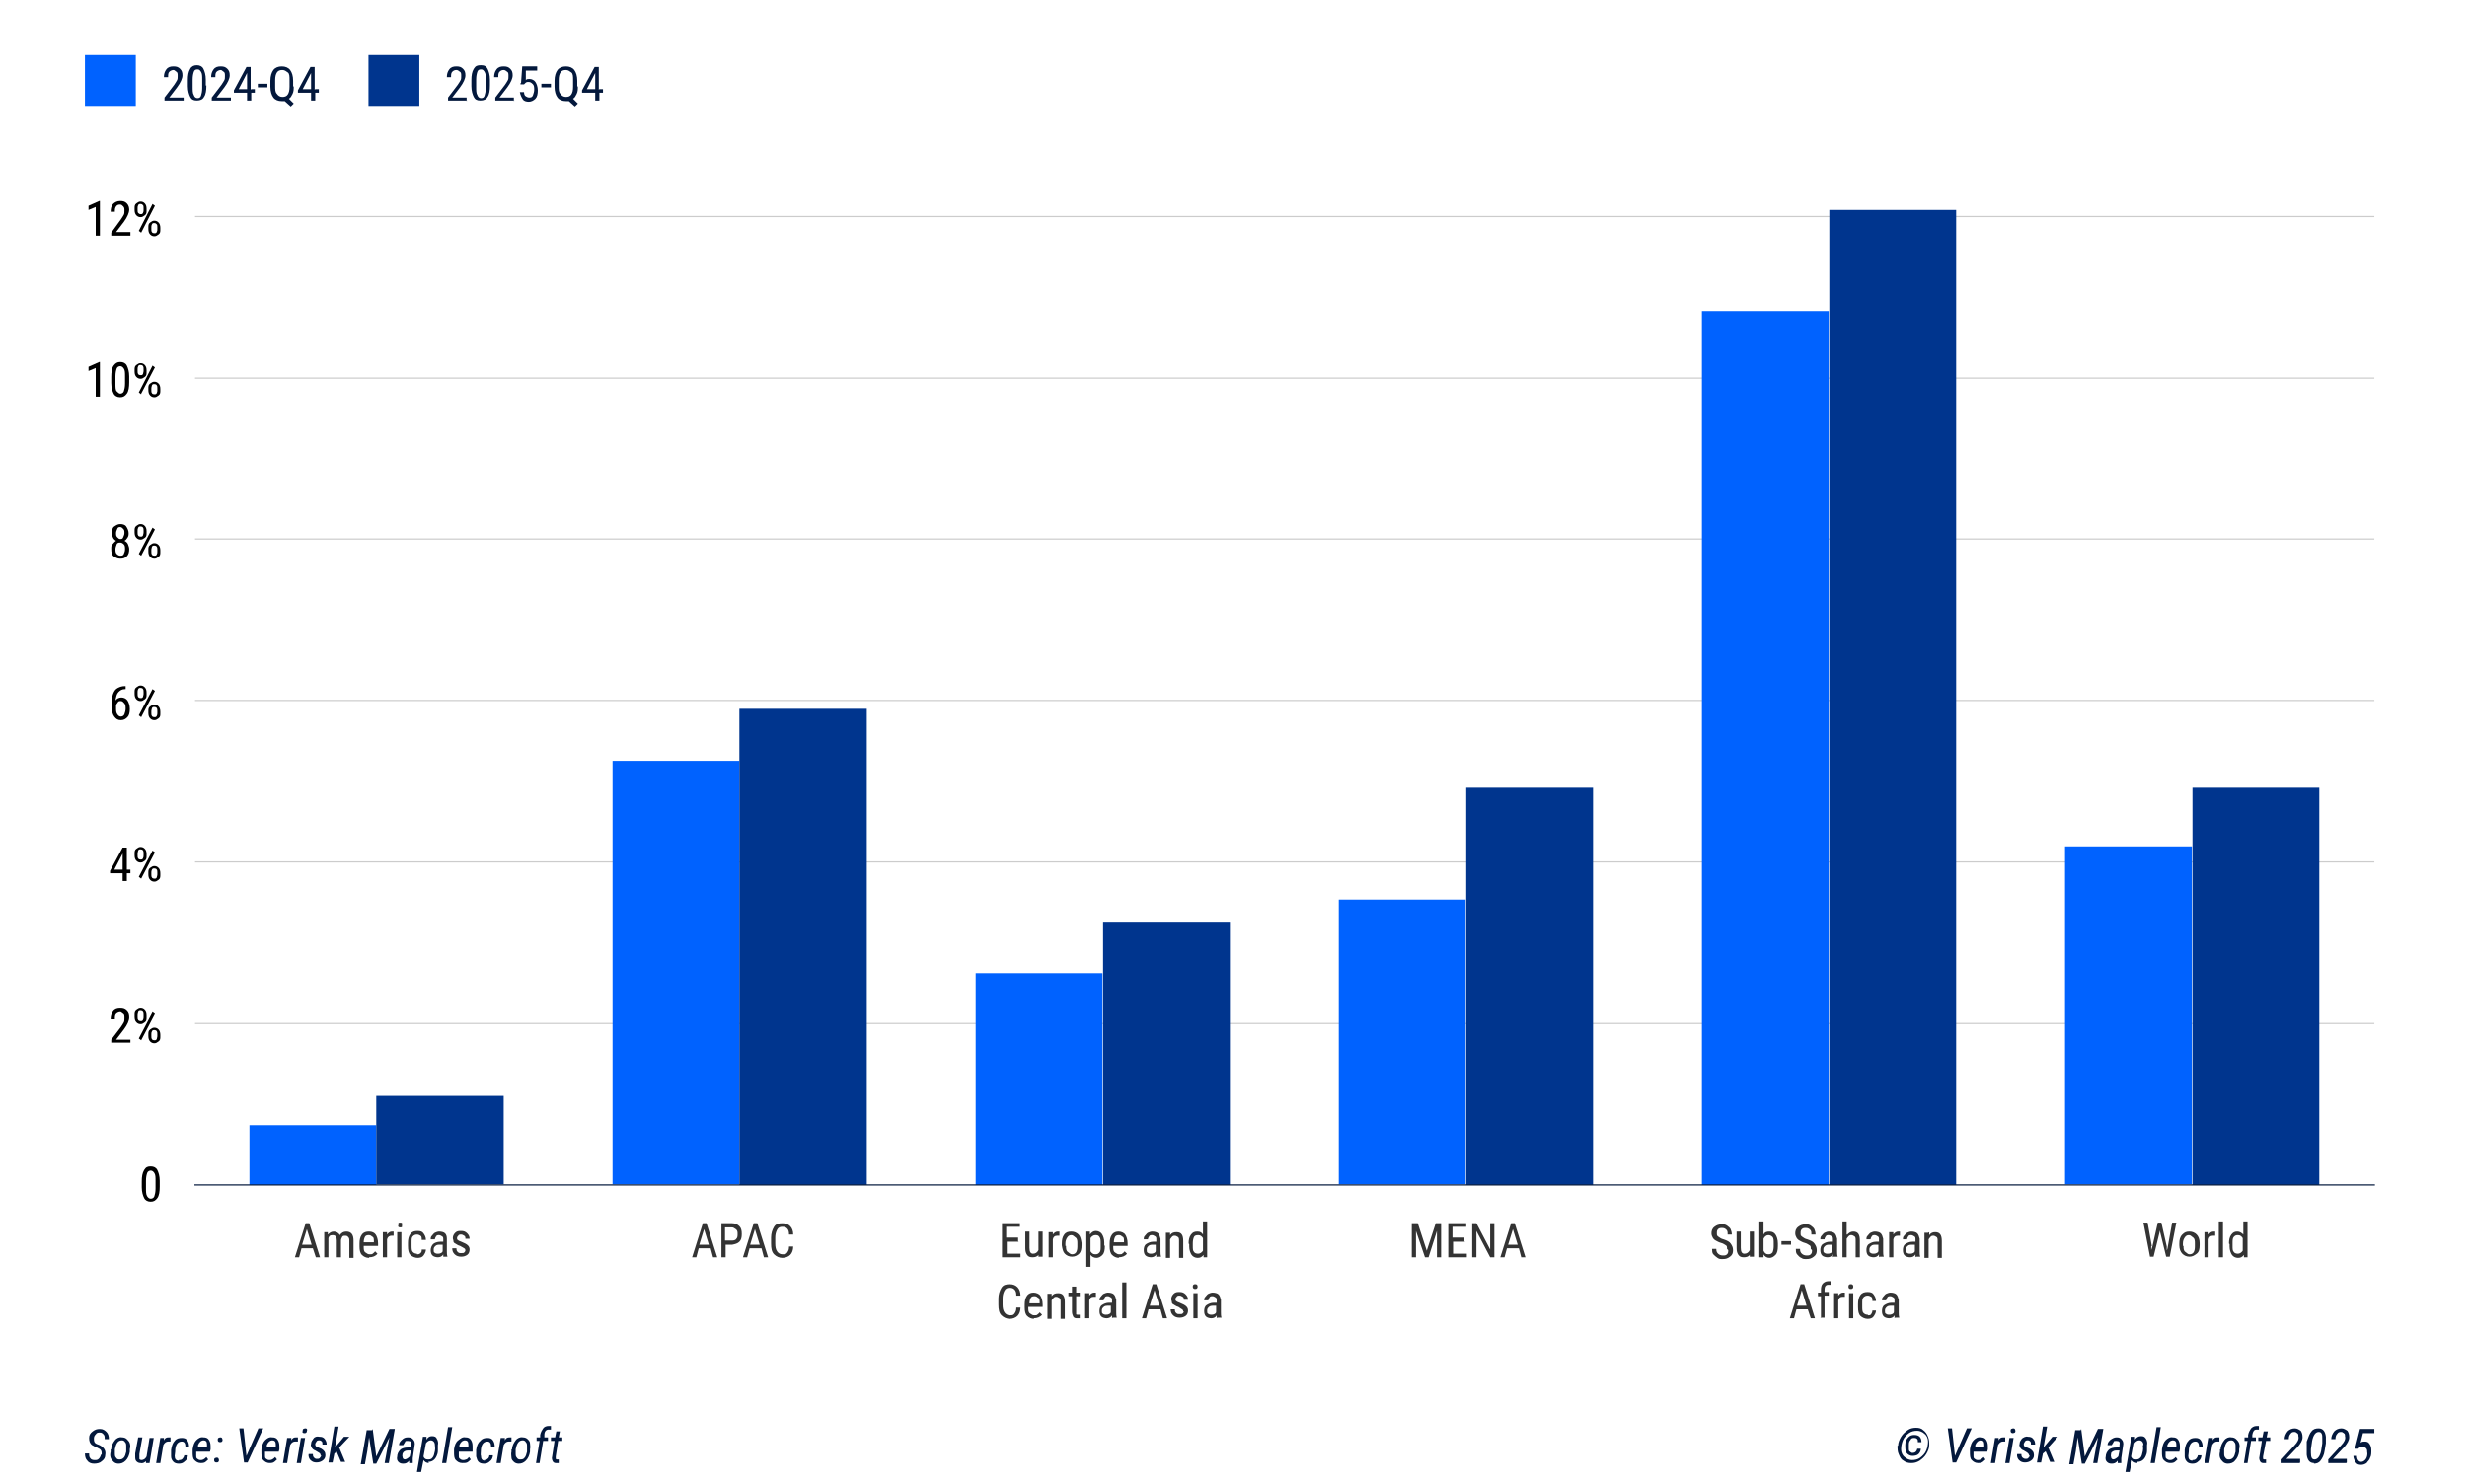 <?xml version="1.0" encoding="UTF-8"?>
<svg id="Layer_1" xmlns="http://www.w3.org/2000/svg" version="1.1" viewBox="0 0 412.4 248.1">
  <!-- Generator: Adobe Illustrator 29.6.1, SVG Export Plug-In . SVG Version: 2.1.1 Build 9)  -->
  <defs>
    <style>
      .st0 {
        stroke: #03183c;
        stroke-linecap: square;
      }

      .st0, .st1 {
        fill: none;
        stroke-width: .2px;
      }

      .st2 {
        isolation: isolate;
      }

      .st3 {
        fill: #fff;
      }

      .st4 {
        fill: #03183c;
      }

      .st1 {
        stroke: #ccc;
      }

      .st5 {
        fill: #00358e;
      }

      .st6 {
        fill: #333;
      }

      .st7 {
        fill: #0062ff;
      }
    </style>
  </defs>
  <g id="Layer_3">
    <rect class="st3" width="412.4" height="248.1"/>
    <line class="st1" x1="32.6" y1="171.1" x2="396.9" y2="171.1"/>
    <line class="st1" x1="32.6" y1="144.1" x2="396.9" y2="144.1"/>
    <line class="st1" x1="32.6" y1="117.1" x2="396.9" y2="117.1"/>
    <line class="st1" x1="32.6" y1="90.1" x2="396.9" y2="90.1"/>
    <line class="st1" x1="32.6" y1="63.2" x2="396.9" y2="63.2"/>
    <line class="st1" x1="32.6" y1="36.2" x2="396.9" y2="36.2"/>
    <rect id="_2024-Q4-0" class="st7" x="41.7" y="188.1" width="21.2" height="10"/>
    <rect id="_2024-Q4-0-2" class="st7" x="102.4" y="127.2" width="21.2" height="70.8"/>
    <rect id="_2024-Q4-0-3" class="st7" x="163.1" y="162.7" width="21.2" height="35.4"/>
    <rect id="_2024-Q4-0-4" class="st7" x="223.8" y="150.4" width="21.2" height="47.6"/>
    <rect id="_2024-Q4-0-5" class="st7" x="284.5" y="52" width="21.2" height="146.1"/>
    <rect id="_2024-Q4-0-6" class="st7" x="345.2" y="141.5" width="21.2" height="56.5"/>
    <rect id="_2025-Q4-1" class="st5" x="62.9" y="183.2" width="21.3" height="14.8"/>
    <rect id="_2025-Q4-1-2" class="st5" x="123.6" y="118.5" width="21.3" height="79.6"/>
    <rect id="_2025-Q4-1-3" class="st5" x="184.4" y="154.1" width="21.2" height="44"/>
    <rect id="_2025-Q4-1-4" class="st5" x="245.1" y="131.7" width="21.2" height="66.4"/>
    <rect id="_2025-Q4-1-5" class="st5" x="305.8" y="35.1" width="21.2" height="163"/>
    <rect id="_2025-Q4-1-6" class="st5" x="366.5" y="131.7" width="21.2" height="66.4"/>
    <g class="st2">
      <path d="M21.8,174.3h-3.2v-.5l1.6-2.1c.2-.3.4-.6.5-.8s.1-.4.1-.7,0-.6-.2-.7-.3-.3-.5-.3-.5.1-.7.3-.2.5-.2.9h-.7c0-.5.1-.9.4-1.3s.7-.5,1.2-.5.8.1,1.1.4.4.6.4,1.1-.3,1.2-.9,2l-1.3,1.7h2.4v.6h0Z"/>
      <path d="M22.5,169.7c0-.3,0-.6.3-.8s.4-.3.7-.3.5.1.7.3.3.5.3.9v.3c0,.3,0,.6-.3.8s-.4.3-.7.3-.5-.1-.7-.3-.3-.5-.3-.9v-.3h0ZM23,170c0,.2,0,.4.1.5,0,.1.2.2.4.2s.3,0,.4-.2.1-.3.1-.5v-.3c0-.2,0-.4-.1-.5,0-.1-.2-.2-.4-.2s-.3,0-.4.2c0,.1-.1.3-.1.5v.3h0ZM23.6,173.9l-.4-.3,2.3-4.4.4.3-2.3,4.4h0ZM24.8,172.9c0-.3,0-.6.3-.8s.4-.3.7-.3.5.1.7.3.3.5.3.9v.3c0,.3,0,.6-.3.8s-.4.3-.7.3-.5-.1-.7-.3-.3-.5-.3-.9v-.3ZM25.3,173.2c0,.2,0,.4.1.5,0,.1.2.2.4.2s.3,0,.4-.2c0-.1.1-.3.1-.5v-.3c0-.2,0-.4-.1-.5,0-.1-.2-.2-.4-.2s-.3,0-.4.2-.1.3-.1.5v.3h0Z"/>
    </g>
    <g class="st2">
      <path d="M26.7,198.4c0,.8-.1,1.5-.4,1.9s-.6.6-1.1.6-.9-.2-1.1-.6-.4-1-.4-1.8v-1c0-.8.1-1.4.4-1.9s.6-.6,1.1-.6.9.2,1.1.6.4,1,.4,1.8v1h0ZM26,197.4c0-.6,0-1-.2-1.3s-.4-.4-.6-.4-.5.1-.6.4-.2.7-.2,1.3v1.2c0,.6,0,1.1.2,1.4s.4.4.6.4.5-.1.6-.4.2-.7.2-1.3v-1.2h0Z"/>
    </g>
    <g class="st2">
      <path d="M21.2,145.4h.6v.6h-.6v1.3h-.7v-1.3h-2.1v-.4l2.1-3.9h.7v3.8ZM19.1,145.4h1.4v-2.7l-1.4,2.7Z"/>
      <path d="M22.5,142.7c0-.3,0-.6.3-.8s.4-.3.7-.3.5.1.7.3.3.5.3.9v.3c0,.3,0,.6-.3.8s-.4.3-.7.3-.5-.1-.7-.3-.3-.5-.3-.9v-.3h0ZM23,143c0,.2,0,.4.1.5,0,.1.2.2.4.2s.3,0,.4-.2.1-.3.1-.5v-.3c0-.2,0-.4-.1-.5,0-.1-.2-.2-.4-.2s-.3,0-.4.2c0,.1-.1.3-.1.5v.3h0ZM23.6,146.9l-.4-.3,2.3-4.4.4.3-2.3,4.4h0ZM24.8,145.9c0-.3,0-.6.3-.8s.4-.3.7-.3.5.1.7.3.3.5.3.9v.3c0,.3,0,.6-.3.8s-.4.3-.7.3-.5-.1-.7-.3-.3-.5-.3-.9v-.3ZM25.3,146.2c0,.2,0,.4.1.5,0,.1.2.2.4.2s.3,0,.4-.2c0-.1.1-.3.1-.5v-.3c0-.2,0-.4-.1-.5,0-.1-.2-.2-.4-.2s-.3,0-.4.2-.1.3-.1.5v.3h0Z"/>
    </g>
    <g class="st2">
      <path d="M21,114.6v.6h-.1c-.5,0-.8.2-1.1.5s-.4.8-.5,1.4c.2-.3.6-.5,1-.5s.8.2,1,.5.4.8.4,1.4-.1,1.1-.4,1.4-.6.5-1.1.5-.8-.2-1.1-.6-.4-.9-.4-1.6v-.3c0-.8,0-1.4.2-1.9s.4-.8.8-1,.7-.3,1.2-.3h.1,0ZM20.2,117.2c-.2,0-.4,0-.5.2s-.3.3-.3.6v.3c0,.5,0,.8.2,1.1s.4.4.6.4.5-.1.6-.4.2-.6.2-.9,0-.7-.2-.9-.3-.4-.6-.4h0Z"/>
      <path d="M22.5,115.7c0-.3,0-.6.3-.8s.4-.3.7-.3.5.1.7.3.3.5.3.9v.3c0,.3,0,.6-.3.8s-.4.3-.7.3-.5-.1-.7-.3-.3-.5-.3-.9v-.3h0ZM23,116c0,.2,0,.4.1.5,0,.1.2.2.4.2s.3,0,.4-.2c0-.1.1-.3.1-.5v-.3c0-.2,0-.4-.1-.5,0-.1-.2-.2-.4-.2s-.3,0-.4.2-.1.3-.1.5v.3h0ZM23.6,119.9l-.4-.3,2.3-4.4.4.3-2.3,4.4h0ZM24.8,118.9c0-.3,0-.6.3-.8s.4-.3.7-.3.5.1.7.3.3.5.3.9v.3c0,.3,0,.6-.3.8s-.4.3-.7.3-.5-.1-.7-.3-.3-.5-.3-.9v-.3ZM25.3,119.2c0,.2,0,.4.1.5,0,.1.2.2.4.2s.3,0,.4-.2.1-.3.1-.5v-.3c0-.2,0-.4-.1-.5,0-.1-.2-.2-.4-.2s-.3,0-.4.2c0,.1-.1.3-.1.5v.3h0Z"/>
    </g>
    <g class="st2">
      <path d="M21.5,89.1c0,.3,0,.5-.2.8s-.3.4-.5.5c.2.1.5.3.6.6s.2.5.2.8c0,.5-.1.9-.4,1.2s-.6.4-1.1.4-.8-.2-1.1-.4-.4-.7-.4-1.2,0-.6.2-.8.3-.4.6-.6c-.2-.1-.4-.3-.5-.5s-.2-.5-.2-.8c0-.5.1-.9.4-1.1s.6-.4,1-.4.8.1,1,.4.4.7.4,1.1h0ZM20.9,91.8c0-.3,0-.6-.2-.8s-.4-.3-.6-.3-.5,0-.6.3-.2.5-.2.8,0,.6.2.8.4.3.6.3.5,0,.6-.3.2-.4.2-.8h0ZM20.8,89.1c0-.3,0-.5-.2-.7s-.3-.3-.5-.3-.4,0-.5.3-.2.4-.2.7,0,.5.2.7.3.3.5.3.4,0,.5-.3.2-.4.2-.7Z"/>
      <path d="M22.5,88.7c0-.3,0-.6.3-.8s.4-.3.7-.3.5.1.7.3.3.5.3.9v.3c0,.3,0,.6-.3.8s-.4.3-.7.3-.5-.1-.7-.3-.3-.5-.3-.9v-.3h0ZM23,89c0,.2,0,.4.1.5,0,.1.2.2.4.2s.3,0,.4-.2c0-.1.1-.3.1-.5v-.3c0-.2,0-.4-.1-.5,0-.1-.2-.2-.4-.2s-.3,0-.4.2-.1.3-.1.5v.3h0ZM23.6,92.9l-.4-.3,2.3-4.4.4.3-2.3,4.4h0ZM24.8,91.9c0-.3,0-.6.3-.8s.4-.3.7-.3.5.1.7.3.3.5.3.9v.3c0,.3,0,.6-.3.8s-.4.3-.7.3-.5-.1-.7-.3-.3-.5-.3-.9v-.3ZM25.3,92.2c0,.2,0,.4.1.5,0,.1.2.2.4.2s.3,0,.4-.2.1-.3.1-.5v-.3c0-.2,0-.4-.1-.5,0-.1-.2-.2-.4-.2s-.3,0-.4.2c0,.1-.1.3-.1.5v.3h0Z"/>
    </g>
    <g class="st2">
      <path d="M16.7,66.3h-.7v-4.8l-1.2.5v-.7l1.8-.8h.1v5.7h0Z"/>
      <path d="M21.6,63.9c0,.8-.1,1.5-.4,1.9s-.6.6-1.1.6-.9-.2-1.1-.6-.4-1-.4-1.8v-1c0-.8.1-1.5.4-1.9s.6-.6,1.1-.6.9.2,1.1.6.4,1,.4,1.8v1h0ZM20.9,62.9c0-.6,0-1-.2-1.3s-.4-.4-.6-.4-.5.1-.6.4-.2.7-.2,1.3v1.2c0,.6,0,1.1.2,1.3s.4.4.6.4.5-.1.6-.4.2-.7.2-1.3v-1.2h0Z"/>
      <path d="M22.5,61.8c0-.3,0-.6.3-.8s.4-.3.7-.3.5.1.7.3.3.5.3.9v.3c0,.3,0,.6-.3.8s-.4.3-.7.3-.5-.1-.7-.3-.3-.5-.3-.9v-.3h0ZM23,62c0,.2,0,.4.1.5,0,.1.2.2.4.2s.3,0,.4-.2c0-.1.1-.3.1-.5v-.3c0-.2,0-.4-.1-.5,0-.1-.2-.2-.4-.2s-.3,0-.4.2-.1.3-.1.5v.3h0ZM23.6,65.9l-.4-.3,2.3-4.5.4.3-2.3,4.4h0ZM24.8,64.9c0-.3,0-.6.3-.8s.4-.3.7-.3.5.1.7.3.3.5.3.9v.3c0,.3,0,.6-.3.8s-.4.3-.7.3-.5-.1-.7-.3-.3-.5-.3-.9v-.3ZM25.3,65.2c0,.2,0,.4.1.5,0,.1.2.2.4.2s.3,0,.4-.2.1-.3.1-.5v-.3c0-.2,0-.4-.1-.5,0-.1-.2-.2-.4-.2s-.3,0-.4.2c0,.1-.1.3-.1.5v.3h0Z"/>
    </g>
    <g class="st2">
      <path d="M16.7,39.4h-.7v-4.8l-1.2.5v-.7l1.8-.8h.1v5.7h0Z"/>
      <path d="M21.8,39.4h-3.2v-.5l1.6-2.2c.2-.3.4-.6.5-.8s.1-.4.1-.7,0-.5-.2-.7-.3-.3-.5-.3-.5,0-.7.3-.2.5-.2.9h-.7c0-.5.1-1,.4-1.3s.7-.5,1.2-.5.8.1,1.1.4.4.7.4,1.1-.3,1.2-.9,2l-1.3,1.7h2.4v.6h0Z"/>
      <path d="M22.5,34.8c0-.3,0-.6.3-.8s.4-.3.7-.3.5.1.7.3.3.5.3.9v.3c0,.3,0,.6-.3.8s-.4.3-.7.3-.5-.1-.7-.3-.3-.5-.3-.9v-.3h0ZM23,35.1c0,.2,0,.4.1.5s.2.2.4.2.3,0,.4-.2.1-.3.1-.5v-.3c0-.2,0-.4-.1-.5s-.2-.2-.4-.2-.3,0-.4.2-.1.3-.1.5v.3h0ZM23.6,38.9l-.4-.3,2.3-4.5.4.3-2.3,4.5h0ZM24.8,38c0-.3,0-.6.3-.8s.4-.3.7-.3.5.1.7.3.3.5.3.9v.3c0,.3,0,.6-.3.8s-.4.3-.7.3-.5-.1-.7-.3-.3-.5-.3-.9c0,0,0-.3,0-.3ZM25.3,38.3c0,.2,0,.4.1.5,0,.1.2.2.4.2s.3,0,.4-.2.1-.3.1-.5v-.3c0-.2,0-.4-.1-.5s-.2-.2-.4-.2-.3,0-.4.2-.1.3-.1.5v.3h0Z"/>
    </g>
    <line class="st0" x1="396.9" y1="198.1" x2="32.6" y2="198.1"/>
    <g class="st2">
      <path class="st6" d="M52.3,208.7h-1.9l-.4,1.5h-.7l1.8-5.7h.6l1.8,5.7h-.7l-.5-1.5h0ZM50.6,208.1h1.5l-.8-2.6-.8,2.6Z"/>
      <path class="st6" d="M54.8,206v.4c.3-.3.6-.5,1-.5s.8.2,1,.6c.3-.4.6-.6,1.1-.6.8,0,1.2.5,1.2,1.5v2.9h-.7v-2.8c0-.3,0-.5-.2-.7s-.3-.2-.5-.2-.4,0-.5.2-.2.4-.2.6v2.8h-.7v-2.8c0-.6-.2-.9-.7-.9s-.6.2-.7.5v3.2h-.7v-4.2h.7,0Z"/>
      <path class="st6" d="M61.7,210.3c-.5,0-.9-.2-1.2-.5s-.4-.8-.4-1.4v-.5c0-.6.1-1.1.4-1.5s.7-.5,1.2-.5.9.2,1.1.5.4.8.4,1.5v.4h-2.4c0,.6,0,.9.3,1.1s.4.3.7.3.4,0,.5-.1.3-.2.4-.4l.4.4c-.3.4-.8.6-1.4.6h0ZM61.6,206.5c-.3,0-.5.1-.6.3s-.2.5-.2.9h1.7c0-.5,0-.8-.2-.9s-.3-.3-.6-.3h0Z"/>
      <path class="st6" d="M65.7,206.6c0,0-.2,0-.3,0-.3,0-.6.2-.7.6v3h-.7v-4.2h.7v.4c.2-.3.5-.5.8-.5s.2,0,.3,0v.7h0Z"/>
      <path class="st6" d="M67.2,204.8c0,.1,0,.2,0,.3s-.2.1-.3.1-.2,0-.3-.1,0-.2,0-.3,0-.2,0-.3.2-.1.3-.1.2,0,.3.1,0,.2,0,.3h0ZM67.1,210.2h-.7v-4.2h.7v4.2Z"/>
      <path class="st6" d="M69.7,209.7c.2,0,.4,0,.6-.2s.2-.3.2-.6h.7c0,.4-.2.7-.4,1s-.6.4-1,.4-.9-.2-1.2-.5-.4-.8-.4-1.5v-.5c0-.6.1-1.1.4-1.5s.7-.5,1.2-.5.8.1,1,.4.4.6.4,1.1h-.7c0-.3,0-.6-.2-.7s-.3-.2-.6-.2-.5.1-.7.3-.2.5-.2,1v.5c0,.5,0,.9.2,1.1s.4.3.7.3h0Z"/>
      <path class="st6" d="M74.1,210.2c0,0,0-.2,0-.5-.2.4-.6.5-.9.5s-.7-.1-.9-.3-.3-.5-.3-.9.2-.8.4-1,.7-.4,1.2-.4h.5v-.4c0-.2,0-.4-.2-.5s-.3-.2-.5-.2-.4,0-.5.2-.2.3-.2.5h-.7c0-.2,0-.4.2-.6s.3-.4.5-.5.5-.2.7-.2c.4,0,.8.1,1,.3s.3.5.3.9v2.1c0,.3,0,.6.1.9h0c0,0-.7,0-.7,0ZM73.2,209.6c.2,0,.3,0,.5-.1s.3-.2.3-.4v-1h-.4c-.3,0-.6,0-.8.2s-.3.3-.3.6,0,.4.1.5.3.2.5.2h0Z"/>
      <path class="st6" d="M77.8,209.1c0-.1,0-.3-.2-.4s-.3-.2-.7-.4c-.4-.1-.6-.3-.8-.4s-.3-.2-.3-.4-.1-.3-.1-.5c0-.3.1-.6.4-.9s.6-.3,1-.3.7.1,1,.4.4.6.4.9h-.7c0-.2,0-.4-.2-.5s-.3-.2-.5-.2-.4,0-.5.2c-.1.1-.2.2-.2.4s0,.2.1.3.3.2.6.3c.5.2.9.4,1.1.6s.3.4.3.7-.1.7-.4.9-.6.3-1,.3-.8-.1-1.1-.4-.4-.6-.4-1h.7c0,.2,0,.4.2.6s.3.2.6.2.4,0,.5-.1.2-.2.2-.4h0Z"/>
    </g>
    <g class="st2">
      <path class="st6" d="M118.7,208.7h-1.9l-.4,1.5h-.7l1.8-5.7h.6l1.8,5.7h-.7l-.4-1.5h0ZM116.9,208.1h1.6l-.8-2.6s-.8,2.6-.8,2.6Z"/>
      <path class="st6" d="M121.3,208v2.2h-.7v-5.7h1.8c.5,0,.9.2,1.2.5s.4.7.4,1.3-.1,1-.4,1.3-.7.4-1.2.5h-1.2,0ZM121.3,207.4h1.1c.3,0,.6-.1.7-.3.2-.2.2-.5.2-.8s0-.6-.3-.8-.4-.3-.7-.3h-1.1v2.2h0Z"/>
      <path class="st6" d="M127.2,208.7h-1.9l-.4,1.5h-.7l1.8-5.7h.6l1.8,5.7h-.7l-.4-1.5h0ZM125.4,208.1h1.6l-.8-2.6s-.8,2.6-.8,2.6Z"/>
      <path class="st6" d="M132.6,208.4c0,.6-.2,1.1-.5,1.4s-.8.5-1.3.5-1-.2-1.4-.6-.5-1-.5-1.8v-1c0-.7.2-1.3.5-1.8s.8-.6,1.4-.6,1,.2,1.3.5.5.8.5,1.4h-.7c0-.5-.1-.8-.3-1s-.4-.3-.8-.3-.7.1-.9.5-.3.8-.3,1.3v1c0,.6.1,1,.3,1.3s.5.5.9.5.6,0,.8-.3.3-.5.3-1h.7,0Z"/>
    </g>
    <g class="st2">
      <path class="st6" d="M170.3,207.6h-2v2h2.3v.6h-3.1v-5.7h3v.6h-2.3v1.8h2v.6h0Z"/>
      <path class="st6" d="M173.6,209.8c-.2.3-.6.4-1,.4s-.7-.1-.9-.4-.3-.6-.3-1.1v-2.8h.7v2.7c0,.7.2,1,.6,1s.7-.2.9-.6v-3.1h.7v4.2h-.7v-.4s0,0,0,0Z"/>
      <path class="st6" d="M177,206.6c-.1,0-.2,0-.3,0-.4,0-.6.2-.7.6v3h-.7v-4.2h.7v.4c.2-.3.5-.5.8-.5s.2,0,.3,0v.7h0Z"/>
      <path class="st6" d="M177.5,207.9c0-.6.1-1.1.4-1.5s.7-.5,1.2-.5.9.2,1.2.5.4.8.5,1.4v.4c0,.6-.1,1.1-.4,1.4s-.7.5-1.2.5-.9-.2-1.2-.5-.4-.8-.5-1.4v-.5h0ZM178.2,208.3c0,.4,0,.8.3,1s.4.4.7.4c.6,0,.9-.4.9-1.3v-.5c0-.4,0-.8-.3-1s-.4-.4-.7-.4-.5.1-.7.4-.3.6-.3,1v.4h0Z"/>
      <path class="st6" d="M184.7,208.3c0,.7-.1,1.2-.4,1.5s-.6.5-1,.5-.8-.2-1-.5v2h-.7v-5.9h.6v.5c.3-.4.6-.6,1-.6s.8.2,1,.5.4.8.4,1.4v.5h0ZM184,207.9c0-.5,0-.8-.2-1.1s-.4-.3-.7-.3-.6.2-.8.5v2.2c.2.3.4.5.8.5s.5-.1.7-.3.2-.6.2-1v-.4Z"/>
      <path class="st6" d="M187.1,210.3c-.5,0-.9-.2-1.2-.5s-.4-.8-.4-1.4v-.5c0-.6.1-1.1.4-1.5s.7-.5,1.1-.5.9.2,1.1.5.4.8.4,1.5v.4h-2.4c0,.6,0,.9.3,1.1s.4.3.7.3.4,0,.5-.1.3-.2.4-.4l.4.4c-.3.4-.8.6-1.4.6h0ZM187,206.5c-.3,0-.5.1-.6.3s-.2.5-.2.9h1.7c0-.5,0-.8-.2-.9s-.3-.3-.6-.3h0Z"/>
      <path class="st6" d="M193.3,210.2c0,0,0-.2,0-.5-.2.4-.6.5-.9.5s-.7-.1-.9-.3-.3-.5-.3-.9.1-.8.4-1,.7-.4,1.2-.4h.5v-.4c0-.2,0-.4-.2-.5s-.3-.2-.5-.2-.4,0-.5.2-.2.3-.2.5h-.7c0-.2,0-.4.2-.6s.3-.4.5-.5.5-.2.7-.2c.4,0,.8.1,1,.3s.3.5.4.9v2.1c0,.3,0,.6.1.9h0c0,0-.7,0-.7,0h0ZM192.4,209.6c.2,0,.3,0,.5-.1s.3-.2.3-.4v-1h-.4c-.3,0-.6,0-.8.2s-.3.3-.3.6,0,.4.1.5.3.2.5.2h0Z"/>
      <path class="st6" d="M195.6,206v.5c.3-.4.6-.5,1.1-.5.8,0,1.1.5,1.1,1.5v2.8h-.7v-2.8c0-.3,0-.6-.2-.7s-.3-.2-.5-.2-.3,0-.5.2-.2.3-.3.4v3.1h-.7v-4.2h.7Z"/>
      <path class="st6" d="M198.7,207.9c0-.6.1-1.1.4-1.5s.6-.5,1.1-.5.7.2.9.5v-2.2h.7v6h-.6v-.4c-.3.4-.6.5-1,.5s-.8-.2-1-.5-.4-.8-.4-1.4v-.4h0ZM199.4,208.3c0,.5,0,.8.2,1,.1.2.4.3.7.3s.6-.2.8-.5v-2.1c-.2-.3-.4-.5-.8-.5s-.6.1-.7.3-.2.6-.2,1v.4h0Z"/>
    </g>
    <g class="st2">
      <path class="st6" d="M170.6,218.6c0,.6-.2,1.1-.5,1.4s-.8.5-1.3.5-1-.2-1.4-.6-.5-1-.5-1.8v-1c0-.7.2-1.3.5-1.8s.8-.6,1.4-.6,1,.2,1.3.5.5.8.5,1.4h-.7c0-.5-.1-.8-.3-1s-.4-.3-.8-.3-.7.1-.9.5-.3.8-.3,1.3v1c0,.6.1,1,.3,1.3s.5.5.9.5.6,0,.8-.3.3-.5.3-1h.7,0Z"/>
      <path class="st6" d="M172.9,220.5c-.5,0-.9-.2-1.2-.5s-.4-.8-.4-1.4v-.5c0-.6.1-1.1.4-1.5s.7-.5,1.1-.5.9.2,1.1.5.4.8.4,1.5v.4h-2.4c0,.6,0,.9.3,1.1s.4.3.7.3.4,0,.5-.1.3-.2.4-.4l.4.4c-.3.4-.8.6-1.4.6h0ZM172.9,216.7c-.3,0-.5.1-.6.3s-.2.5-.2.9h1.7c0-.5,0-.8-.2-.9s-.3-.3-.6-.3h0Z"/>
      <path class="st6" d="M175.8,216.2v.5c.3-.4.6-.5,1.1-.5.8,0,1.1.5,1.1,1.5v2.8h-.7v-2.8c0-.3,0-.6-.2-.7s-.3-.2-.5-.2-.3,0-.5.2-.2.3-.3.4v3.1h-.7v-4.2h.7Z"/>
      <path class="st6" d="M179.9,215.1v1h.6v.6h-.6v2.6c0,.2,0,.3,0,.4s.1.1.3.1.2,0,.3,0v.6c-.2,0-.3,0-.5,0-.3,0-.5-.1-.6-.3s-.2-.5-.2-.8v-2.6h-.6v-.6h.6v-1h.7,0Z"/>
      <path class="st6" d="M183.1,216.8c-.1,0-.2,0-.3,0-.4,0-.6.2-.7.6v3h-.7v-4.2h.7v.4c.2-.3.5-.5.8-.5s.2,0,.3,0v.7h0Z"/>
      <path class="st6" d="M185.9,220.4c0,0,0-.2,0-.5-.2.4-.6.5-.9.5s-.7-.1-.9-.3-.3-.5-.3-.9.1-.8.4-1,.7-.4,1.2-.4h.5v-.4c0-.2,0-.4-.2-.5s-.3-.2-.5-.2-.4,0-.5.2-.2.3-.2.5h-.7c0-.2,0-.4.2-.6s.3-.4.5-.5.5-.2.7-.2c.4,0,.8.1,1,.3s.3.5.4.9v2.1c0,.3,0,.6.1.9h0c0,0-.7,0-.7,0h0ZM184.9,219.8c.2,0,.3,0,.5-.1s.3-.2.3-.4v-1h-.4c-.3,0-.6,0-.8.2s-.3.3-.3.6,0,.4.1.5.3.2.5.2h0Z"/>
      <path class="st6" d="M188.3,220.4h-.7v-6h.7v6Z"/>
      <path class="st6" d="M193.9,218.9h-1.9l-.4,1.5h-.7l1.8-5.7h.6l1.8,5.7h-.7l-.4-1.5h0ZM192.2,218.3h1.6l-.8-2.6-.8,2.6Z"/>
      <path class="st6" d="M197.8,219.3c0-.1,0-.3-.2-.4s-.3-.2-.6-.4c-.4-.1-.6-.3-.8-.4s-.3-.2-.3-.4-.1-.3-.1-.5c0-.3.1-.6.4-.9s.6-.3,1-.3.7.1,1,.4.4.6.4.9h-.7c0-.2,0-.4-.2-.5s-.3-.2-.5-.2-.4,0-.5.2c-.1.1-.2.2-.2.4s0,.2.1.3.3.2.6.3c.5.2.9.4,1.1.6s.3.4.3.7-.1.7-.4.9-.6.3-1,.3-.8-.1-1.1-.4-.4-.6-.4-1h.7c0,.2,0,.4.2.6s.3.2.6.2.4,0,.5-.1.2-.2.2-.4h0Z"/>
      <path class="st6" d="M200.2,215.1c0,.1,0,.2-.1.3s-.2.1-.3.1-.2,0-.3-.1-.1-.2-.1-.3,0-.2.1-.3.2-.1.3-.1.2,0,.3.1.1.2.1.3h0ZM200.2,220.4h-.7v-4.2h.7v4.2Z"/>
      <path class="st6" d="M203.4,220.4c0,0,0-.2,0-.5-.2.4-.6.5-.9.5s-.7-.1-.9-.3-.3-.5-.3-.9.1-.8.4-1,.7-.4,1.2-.4h.5v-.4c0-.2,0-.4-.2-.5s-.3-.2-.5-.2-.4,0-.5.2-.2.3-.2.5h-.7c0-.2,0-.4.2-.6s.3-.4.5-.5.5-.2.7-.2c.4,0,.8.1,1,.3s.3.5.4.9v2.1c0,.3,0,.6.1.9h0c0,0-.7,0-.7,0h0ZM202.5,219.8c.2,0,.3,0,.5-.1s.3-.2.3-.4v-1h-.4c-.3,0-.6,0-.8.2s-.3.3-.3.6,0,.4.1.5.3.2.5.2h0Z"/>
    </g>
    <g class="st2">
      <path class="st6" d="M237,204.5l1.5,4.6,1.5-4.6h.9v5.7h-.7v-4.4c0,0-1.4,4.4-1.4,4.4h-.6l-1.5-4.4v2.2c0,0,0,2.2,0,2.2h-.7v-5.7h.9Z"/>
      <path class="st6" d="M244.9,207.6h-2v2h2.3v.6h-3.1v-5.7h3v.6h-2.3v1.8h2v.6h0Z"/>
      <path class="st6" d="M249.8,210.2h-.7l-2.3-4.4v4.4h-.7v-5.7h.7l2.3,4.4v-4.4h.7v5.7Z"/>
      <path class="st6" d="M253.8,208.7h-1.9l-.4,1.5h-.7l1.8-5.7h.6l1.8,5.7h-.7l-.4-1.5h0ZM252.1,208.1h1.6l-.8-2.6-.8,2.6Z"/>
    </g>
    <g class="st2">
      <path class="st6" d="M288.7,208.8c0-.3,0-.5-.2-.6s-.4-.3-.8-.4-.7-.3-.9-.4-.4-.3-.5-.5-.2-.4-.2-.7c0-.4.1-.8.5-1.1s.7-.4,1.2-.4.6,0,.9.2.5.4.6.6.2.6.2.9h-.7c0-.4,0-.6-.2-.8s-.4-.3-.7-.3-.5,0-.7.2-.2.4-.2.7,0,.4.3.6.4.3.8.4c.6.2,1,.4,1.2.7s.4.6.4,1.1-.1.8-.5,1.1-.7.4-1.2.4-.6,0-.9-.2-.5-.4-.7-.6-.2-.6-.2-.9h.7c0,.4.1.6.3.8s.5.3.8.3.5,0,.7-.2.2-.4.2-.7h0Z"/>
      <path class="st6" d="M292.5,209.8c-.2.3-.6.4-1,.4s-.7-.1-.9-.4-.3-.6-.3-1.1v-2.8h.7v2.7c0,.7.2,1,.6,1s.7-.2.9-.6v-3.1h.7v4.2h-.7v-.4s0,0,0,0Z"/>
      <path class="st6" d="M297.2,208.3c0,.7-.1,1.2-.4,1.5s-.6.5-1,.5-.8-.2-1-.6v.5h-.7v-6h.7v2.2c.2-.4.5-.5,1-.5s.8.2,1,.5.4.8.4,1.5v.4h0ZM296.5,207.9c0-.5,0-.9-.2-1.1s-.4-.3-.7-.3-.6.2-.8.6v2c.2.4.4.6.8.6s.5-.1.7-.3c.1-.2.2-.6.2-1v-.4h0Z"/>
      <path class="st6" d="M299.4,208.1h-1.6v-.6h1.6v.6Z"/>
      <path class="st6" d="M302.7,208.8c0-.3,0-.5-.2-.6s-.4-.3-.8-.4-.7-.3-.9-.4-.4-.3-.5-.5-.2-.4-.2-.7c0-.4.1-.8.5-1.1s.7-.4,1.2-.4.6,0,.9.2.5.4.6.6.2.6.2.9h-.7c0-.4,0-.6-.2-.8s-.4-.3-.7-.3-.5,0-.7.2-.2.4-.2.7,0,.4.3.6.4.3.8.4c.6.2,1,.4,1.2.7s.4.6.4,1.1-.1.8-.5,1.1-.7.4-1.2.4-.6,0-.9-.2c-.3-.1-.5-.4-.7-.6s-.2-.6-.2-.9h.7c0,.4.1.6.3.8.2.2.5.3.8.3s.5,0,.7-.2.2-.4.2-.7h0Z"/>
      <path class="st6" d="M306.4,210.2c0,0,0-.2,0-.5-.2.4-.6.5-.9.5s-.7-.1-.9-.3-.3-.5-.3-.9.1-.8.4-1,.7-.4,1.2-.4h.5v-.4c0-.2,0-.4-.2-.5s-.3-.2-.5-.2-.4,0-.5.2-.2.3-.2.5h-.7c0-.2,0-.4.2-.6s.3-.4.5-.5.5-.2.7-.2c.4,0,.8.1,1,.3s.3.5.4.9v2.1c0,.3,0,.6.1.9h0c0,0-.7,0-.7,0h0ZM305.5,209.6c.2,0,.3,0,.5-.1s.3-.2.3-.4v-1h-.4c-.3,0-.6,0-.8.2s-.3.3-.3.6,0,.4.1.5.3.2.5.2h0Z"/>
      <path class="st6" d="M308.8,206.4c.3-.3.6-.5,1-.5.8,0,1.1.5,1.1,1.5v2.8h-.7v-2.8c0-.3,0-.6-.2-.7s-.3-.2-.5-.2-.3,0-.5.2-.2.3-.3.4v3.1h-.7v-6h.7v2.2h0Z"/>
      <path class="st6" d="M314.1,210.2c0,0,0-.2,0-.5-.2.4-.6.5-.9.5s-.7-.1-.9-.3-.3-.5-.3-.9.1-.8.4-1,.7-.4,1.2-.4h.5v-.4c0-.2,0-.4-.2-.5s-.3-.2-.5-.2-.4,0-.5.2-.2.3-.2.5h-.7c0-.2,0-.4.2-.6s.3-.4.5-.5.5-.2.7-.2c.4,0,.8.1,1,.3s.3.5.4.9v2.1c0,.3,0,.6.1.9h0c0,0-.7,0-.7,0h0ZM313.2,209.6c.2,0,.3,0,.5-.1s.3-.2.3-.4v-1h-.4c-.3,0-.6,0-.8.2s-.3.3-.3.6,0,.4.1.5.3.2.5.2h0Z"/>
      <path class="st6" d="M317.5,206.6c-.1,0-.2,0-.3,0-.4,0-.6.2-.7.6v3h-.7v-4.2h.7v.4c.2-.3.5-.5.8-.5s.2,0,.3,0v.7h0Z"/>
      <path class="st6" d="M320.2,210.2c0,0,0-.2,0-.5-.2.4-.6.5-.9.5s-.7-.1-.9-.3-.3-.5-.3-.9.1-.8.4-1,.7-.4,1.2-.4h.5v-.4c0-.2,0-.4-.2-.5s-.3-.2-.5-.2-.4,0-.5.2-.2.3-.2.5h-.7c0-.2,0-.4.2-.6s.3-.4.5-.5.5-.2.7-.2c.4,0,.8.1,1,.3s.3.5.4.9v2.1c0,.3,0,.6.1.9h0c0,0-.7,0-.7,0h0ZM319.3,209.6c.2,0,.3,0,.5-.1s.3-.2.3-.4v-1h-.4c-.3,0-.6,0-.8.2s-.3.3-.3.6,0,.4.1.5.3.2.5.2h0Z"/>
      <path class="st6" d="M322.5,206v.5c.3-.4.6-.5,1-.5.8,0,1.1.5,1.1,1.5v2.8h-.7v-2.8c0-.3,0-.6-.2-.7s-.3-.2-.5-.2-.3,0-.5.2-.2.3-.3.4v3.1h-.7v-4.2h.6Z"/>
    </g>
    <g class="st2">
      <path class="st6" d="M302.2,218.9h-1.9l-.4,1.5h-.7l1.8-5.7h.6l1.8,5.7h-.7l-.5-1.5h0ZM300.5,218.3h1.5l-.8-2.6-.8,2.6Z"/>
      <path class="st6" d="M304.4,220.4v-3.7h-.5v-.6h.5v-.5c0-.4.1-.8.3-1,.2-.2.5-.4.9-.4s.3,0,.4,0v.6c-.1,0-.2,0-.4,0-.4,0-.6.3-.6.8v.4h.7v.6h-.7v3.7h-.7Z"/>
      <path class="st6" d="M308.3,216.8c-.1,0-.2,0-.3,0-.4,0-.6.2-.7.6v3h-.7v-4.2h.7v.4c.2-.3.5-.5.8-.5s.2,0,.3,0v.7h0Z"/>
      <path class="st6" d="M309.8,215.1c0,.1,0,.2-.1.3s-.2.1-.3.1-.2,0-.3-.1-.1-.2-.1-.3,0-.2.1-.3.2-.1.3-.1.2,0,.3.1.1.2.1.3h0ZM309.8,220.4h-.7v-4.2h.7v4.2Z"/>
      <path class="st6" d="M312.3,219.9c.2,0,.4,0,.5-.2s.2-.3.2-.6h.6c0,.4-.2.7-.4,1s-.6.4-1,.4-.9-.2-1.2-.5-.4-.8-.4-1.5v-.5c0-.6.1-1.1.4-1.5s.7-.5,1.2-.5.8.1,1,.4.4.6.4,1.1h-.6c0-.3,0-.6-.2-.7s-.3-.2-.6-.2-.5.1-.7.3-.2.5-.2,1v.5c0,.5,0,.9.2,1.1s.4.3.7.3h0Z"/>
      <path class="st6" d="M316.7,220.4c0,0,0-.2,0-.5-.2.4-.6.5-.9.5s-.7-.1-.9-.3-.3-.5-.3-.9.1-.8.4-1,.7-.4,1.2-.4h.5v-.4c0-.2,0-.4-.2-.5s-.3-.2-.5-.2-.4,0-.5.2-.2.3-.2.5h-.7c0-.2,0-.4.2-.6s.3-.4.5-.5.5-.2.7-.2c.4,0,.8.1,1,.3s.3.5.4.9v2.1c0,.3,0,.6.1.9h0c0,0-.7,0-.7,0h0ZM315.8,219.8c.2,0,.3,0,.5-.1s.3-.2.3-.4v-1h-.4c-.3,0-.6,0-.8.2s-.3.3-.3.6,0,.4.1.5.3.2.5.2h0Z"/>
    </g>
    <g class="st2">
      <path class="st6" d="M359.6,208.4v.6c0,0,.2-.6.2-.6l.9-4h.6l.9,4v.6c.1,0,.2-.7.2-.7l.7-3.9h.7l-1.1,5.7h-.6l-1-4.1v-.3c0,0-.1.3-.1.3l-1,4.1h-.6l-1.1-5.7h.7l.7,3.9h0Z"/>
      <path class="st6" d="M364.3,207.9c0-.6.1-1.1.5-1.5s.7-.5,1.2-.5.9.2,1.2.5.5.8.5,1.4v.4c0,.6-.1,1.1-.5,1.4s-.7.5-1.2.5-.9-.2-1.2-.5-.5-.8-.5-1.4v-.5h0ZM365,208.3c0,.4,0,.8.3,1s.4.4.7.4c.6,0,.9-.4.9-1.3v-.5c0-.4,0-.8-.3-1s-.4-.4-.7-.4-.5.1-.7.4-.3.6-.3,1v.4h0Z"/>
      <path class="st6" d="M370.2,206.6c-.1,0-.2,0-.3,0-.4,0-.6.2-.7.6v3h-.7v-4.2h.7v.4c.2-.3.5-.5.8-.5s.2,0,.3,0v.7h0Z"/>
      <path class="st6" d="M371.6,210.2h-.7v-6h.7v6Z"/>
      <path class="st6" d="M372.6,207.9c0-.6.1-1.1.4-1.5s.6-.5,1-.5.7.2,1,.5v-2.2h.7v6h-.6v-.4c-.3.4-.6.5-1,.5s-.8-.2-1-.5-.4-.8-.4-1.4v-.4h0ZM373.2,208.3c0,.5,0,.8.2,1,.1.2.4.3.7.3s.6-.2.8-.5v-2.1c-.2-.3-.4-.5-.8-.5s-.5.1-.7.3-.2.6-.2,1v.4h0Z"/>
    </g>
  </g>
  <g id="legend">
    <rect class="st7" x="14.2" y="9.2" width="8.5" height="8.5"/>
    <g class="st2">
      <path class="st4" d="M30.7,16.8h-3.2v-.5l1.6-2.1c.2-.3.4-.6.5-.8s.1-.4.1-.7,0-.6-.2-.7-.3-.3-.5-.3-.5.1-.7.3-.2.5-.2.9h-.7c0-.5.1-.9.4-1.3s.7-.5,1.2-.5.8.1,1.1.4.4.6.4,1.1-.3,1.2-.9,2l-1.3,1.7h2.4v.6h0Z"/>
      <path class="st4" d="M34.5,14.3c0,.8-.1,1.5-.4,1.9-.2.4-.6.6-1.2.6s-.9-.2-1.1-.6-.4-1-.4-1.8v-1c0-.8.1-1.4.4-1.9.2-.4.6-.6,1.1-.6s.9.2,1.1.6.4,1,.4,1.8v1h0ZM33.8,13.3c0-.6,0-1-.2-1.3s-.3-.4-.6-.4-.5.1-.6.4-.2.7-.2,1.3v1.2c0,.6,0,1.1.2,1.4.1.3.3.5.6.5s.5-.1.6-.4.2-.7.2-1.3v-1.2h0Z"/>
      <path class="st4" d="M38.6,16.8h-3.2v-.5l1.6-2.1c.2-.3.4-.6.5-.8s.1-.4.1-.7,0-.6-.2-.7-.3-.3-.5-.3-.5.1-.7.3-.2.5-.2.9h-.7c0-.5.1-.9.4-1.3s.7-.5,1.2-.5.8.1,1.1.4.4.6.4,1.1-.3,1.2-.9,2l-1.3,1.7h2.4v.6h0Z"/>
      <path class="st4" d="M42,14.9h.6v.6h-.6v1.3h-.7v-1.3h-2.2v-.4l2.1-3.9h.7v3.8ZM39.9,14.9h1.4v-2.7l-1.4,2.7Z"/>
      <path class="st4" d="M44.7,14.6h-1.6v-.6h1.6v.6Z"/>
      <path class="st4" d="M49.1,14.4c0,.5,0,.9-.2,1.3s-.3.6-.6.8l.8.8-.5.5-1-.9c-.2,0-.3,0-.5,0-.6,0-1.1-.2-1.4-.6s-.5-1-.5-1.8v-1c0-.8.2-1.4.5-1.8s.8-.6,1.4-.6,1.1.2,1.4.6.5,1,.5,1.8v1h0ZM48.4,13.4c0-.6,0-1.1-.3-1.3s-.5-.4-.9-.4-.7.1-.9.4-.3.7-.3,1.3v1c0,.6,0,1,.3,1.3.2.3.5.5.9.5s.7-.1.9-.4.3-.7.3-1.3v-1.1h0Z"/>
      <path class="st4" d="M52.7,14.9h.6v.6h-.6v1.3h-.7v-1.3h-2.2v-.4l2.1-3.9h.7v3.8ZM50.6,14.9h1.4v-2.7l-1.4,2.7Z"/>
    </g>
    <g class="st2">
      <path class="st4" d="M17,243.1c0-.2,0-.4-.1-.6s-.3-.3-.7-.5c-.3-.1-.6-.3-.8-.4-.4-.3-.5-.7-.5-1.2,0-.5.2-.8.6-1.1s.7-.4,1.2-.4c.5,0,.8.2,1.1.5s.4.7.4,1.2h-.7c0-.4,0-.6-.2-.8s-.3-.3-.6-.3c-.3,0-.5,0-.7.3-.2.2-.3.4-.3.7,0,.2,0,.4.1.6s.3.3.6.4.6.3.7.4c.4.3.6.8.5,1.3,0,.5-.2.8-.6,1.1-.3.3-.8.4-1.3.4-.5,0-.9-.2-1.1-.5-.3-.3-.4-.7-.4-1.2h.7c0,.3,0,.6.2.8.1.2.4.3.7.3.3,0,.5,0,.7-.2.2-.2.3-.4.4-.7h0Z"/>
      <path class="st4" d="M18.6,242.3c0-.6.3-1.1.6-1.5s.8-.6,1.2-.5c.3,0,.6.1.8.3.2.2.4.4.5.7s.1.6,0,1v.4c-.1.6-.3,1.1-.7,1.5s-.8.5-1.2.5c-.3,0-.6-.1-.8-.3s-.4-.4-.5-.7-.1-.6,0-1v-.4s0,0,0,0ZM19.2,242.9c0,.4,0,.6.2.8.1.2.3.3.5.3.3,0,.5,0,.8-.3.2-.2.3-.6.4-1v-.5c0,0,0-.3,0-.3,0-.4,0-.6-.2-.8-.1-.2-.3-.3-.5-.3-.3,0-.6.1-.8.4-.2.3-.3.6-.4,1.1v.4s0,.2,0,.2h0Z"/>
      <path class="st4" d="M24.5,244.2c-.3.3-.6.5-1,.4-.3,0-.5-.1-.7-.3-.2-.2-.2-.5-.2-.9v-.4s.5-2.7.5-2.7h.7l-.5,2.8v.3c0,.2,0,.4,0,.5s.2.2.3.2c.4,0,.7-.2.9-.6l.5-3.1h.7l-.7,4.2h-.6v-.4Z"/>
      <path class="st4" d="M28.4,241c-.1,0-.2,0-.3,0-.3,0-.6.2-.8.6l-.5,3h-.7l.7-4.2h.6v.4c.2-.4.4-.5.8-.5s.2,0,.3,0v.7c0,0,0,0,0,0Z"/>
      <path class="st4" d="M29.9,244.1c.2,0,.4,0,.6-.2.1-.1.3-.4.3-.6h.6c0,.4-.2.8-.5,1-.3.3-.6.4-1,.4-.4,0-.7-.1-.9-.3s-.4-.5-.4-.9c0-.2,0-.5,0-.7v-.4c.1-.7.3-1.2.6-1.5.3-.4.7-.5,1.2-.5.4,0,.7.1.9.4.2.3.3.6.3,1.1h-.6c0-.6-.2-.9-.6-.9-.6,0-1,.4-1.1,1.3,0,.6-.1.9-.1,1.1,0,.5.2.8.7.8h0Z"/>
      <path class="st4" d="M33.6,244.6c-.5,0-.8-.2-1.1-.5s-.3-.8-.3-1.4v-.4c.1-.7.3-1.2.6-1.5s.7-.6,1.2-.5c.4,0,.7.1.9.4.2.3.3.6.3,1.1v.5s-.1.4-.1.4h-2.3c0,.2,0,.4,0,.6,0,.3,0,.5.2.6.1.1.3.2.5.2s.3,0,.5-.1.3-.2.5-.4l.3.4c-.2.2-.4.4-.6.5s-.5.1-.8.1h0ZM34.1,240.8c-.5,0-.8.3-1,.8v.4c-.1,0,1.5,0,1.5,0h0c0-.2,0-.3,0-.5,0-.5-.2-.7-.6-.7h0Z"/>
      <path class="st4" d="M36.2,243.7c.1,0,.2,0,.3.1,0,0,.1.2.1.3s0,.2-.1.3-.2.1-.3.1c-.1,0-.2,0-.3-.1s-.1-.2-.1-.3,0-.2.1-.3c0,0,.2-.1.3-.1h0ZM36.8,240.3c.1,0,.2,0,.3.1,0,0,.1.2.1.3s0,.2-.1.3-.2.1-.3.1c-.1,0-.2,0-.3-.1s-.1-.2-.1-.3,0-.2.1-.3c0,0,.2-.1.3-.1h0Z"/>
      <path class="st4" d="M41.2,243.4l2-4.6h.8l-2.6,5.7h-.6l-.8-5.7h.7l.5,4.6h0Z"/>
      <path class="st4" d="M45.1,244.6c-.5,0-.8-.2-1.1-.5s-.3-.8-.3-1.4v-.4c.1-.7.3-1.2.6-1.5s.7-.6,1.2-.5c.4,0,.7.1.9.4.2.3.3.6.3,1.1v.5s-.1.4-.1.4h-2.3c0,.2,0,.4,0,.6,0,.3,0,.5.2.6.1.1.3.2.5.2s.3,0,.5-.1.3-.2.5-.4l.3.4c-.2.2-.4.4-.6.5s-.5.1-.8.1h0ZM45.6,240.8c-.5,0-.8.3-1,.8v.4c-.1,0,1.5,0,1.5,0h0c0-.2,0-.3,0-.5,0-.5-.2-.7-.6-.7h0Z"/>
      <path class="st4" d="M49.6,241c-.1,0-.2,0-.3,0-.3,0-.6.2-.8.6l-.5,3h-.7l.7-4.2h.7v.4c.2-.4.4-.5.8-.5s.2,0,.3,0v.7c0,0,0,0,0,0Z"/>
      <path class="st4" d="M50.3,244.6h-.7l.7-4.2h.7l-.7,4.2ZM50.6,239.2c0-.1,0-.2.1-.3,0,0,.2-.1.3-.1s.2,0,.3.1c0,0,.1.2,0,.3,0,.1,0,.2-.1.3s-.2.1-.3.1c-.1,0-.2,0-.3-.1s0-.2,0-.3Z"/>
      <path class="st4" d="M53.6,243.4c0-.2,0-.4-.4-.6l-.5-.3c-.3-.1-.5-.3-.6-.5s-.2-.4-.1-.6c0-.4.2-.6.4-.9s.6-.4,1-.3c.4,0,.7.1.9.4s.3.5.3.9h-.7c0-.2,0-.4-.1-.5s-.2-.2-.4-.2c-.2,0-.4,0-.5.2s-.2.3-.2.4c0,.2,0,.4.3.5l.7.3c.5.3.7.6.7,1.1,0,.4-.2.7-.5.9s-.6.3-1,.3c-.4,0-.7-.1-1-.4-.2-.2-.4-.6-.3-1h.7c0,.2,0,.4.2.6s.3.2.5.2.4,0,.5-.2.2-.2.2-.4h0Z"/>
      <path class="st4" d="M56.4,242.6l-.5.4-.3,1.5h-.7l1-6h.7l-.6,3.5,1.5-1.8h.9l-1.7,1.8,1,2.4h-.7l-.8-1.9h0Z"/>
      <path class="st4" d="M62.3,238.9l.6,4.6,2.2-4.6h.9l-1,5.7h-.7l.4-2.2.4-2.1-2.2,4.4h-.5l-.7-4.4-.3,2.3-.4,2.2h-.7l1-5.7h.9Z"/>
      <path class="st4" d="M68.4,244.6c0,0,0-.1,0-.2v-.2c-.3.4-.6.5-1,.5s-.6-.1-.8-.3-.3-.5-.2-.9c0-.4.2-.8.5-1.1.3-.3.8-.4,1.3-.4h.5v-.4c.1-.5,0-.7-.5-.7s-.4,0-.5.2-.2.3-.3.5h-.7c0-.4.2-.6.5-.9s.6-.4,1-.4.7.1.9.4c.2.2.3.6.2,1l-.3,2.1c0,.1,0,.3,0,.4v.4s0,0,0,0h-.7ZM67.6,244c.3,0,.6-.2.9-.5l.2-1h-.3c-.3,0-.5,0-.7.1s-.3.2-.4.4c0,.2-.1.4,0,.6,0,.3.2.4.5.4h0Z"/>
      <path class="st4" d="M71.7,244.6c-.4,0-.7-.2-.9-.5l-.4,2h-.7l1-5.9h.6v.5c.2-.4.5-.6.9-.6.4,0,.7.1.8.4.2.3.3.7.2,1.1,0,.2,0,.5,0,.9,0,.4-.1.7-.2.9-.3.7-.8,1-1.4,1h0ZM72.7,241.6c0-.5-.3-.8-.7-.8-.3,0-.6.2-.8.5l-.4,2.2c.1.3.3.5.7.5.3,0,.6,0,.8-.3.2-.2.3-.6.4-1.1s0-.8,0-1h0Z"/>
      <path class="st4" d="M74.6,244.6h-.7l1-6h.7l-1,6Z"/>
      <path class="st4" d="M77.3,244.6c-.5,0-.8-.2-1.1-.5s-.3-.8-.3-1.4v-.4c.1-.7.3-1.2.7-1.5s.7-.6,1.2-.5c.4,0,.7.1.9.4.2.3.3.6.3,1.1v.5s0,.4,0,.4h-2.3c0,.2,0,.4,0,.6,0,.3,0,.5.2.6.1.1.3.2.5.2s.3,0,.5-.1c.2,0,.3-.2.5-.4l.3.4c-.2.2-.4.4-.6.5s-.5.1-.8.1h0ZM77.8,240.8c-.5,0-.8.3-1,.8v.4c-.1,0,1.5,0,1.5,0h0c0-.2,0-.3,0-.5,0-.5-.2-.7-.6-.7h0Z"/>
      <path class="st4" d="M80.9,244.1c.2,0,.4,0,.6-.2.2-.1.3-.4.3-.6h.6c0,.4-.2.8-.5,1-.3.3-.6.4-1,.4-.4,0-.7-.1-.9-.3s-.3-.5-.4-.9c0-.2,0-.5,0-.7v-.4c.1-.7.3-1.2.7-1.5.3-.4.7-.5,1.2-.5.4,0,.7.1.9.4.2.3.3.6.3,1.1h-.6c0-.6-.2-.9-.6-.9-.6,0-1,.4-1.1,1.3,0,.6-.1.9,0,1.1,0,.5.2.8.7.8h0Z"/>
      <path class="st4" d="M85.3,241c-.1,0-.2,0-.3,0-.3,0-.6.2-.8.6l-.5,3h-.7l.7-4.2h.7v.4c.2-.4.4-.5.8-.5s.2,0,.3,0v.7c0,0,0,0,0,0Z"/>
      <path class="st4" d="M85.6,242.3c0-.6.3-1.1.6-1.5s.8-.6,1.2-.5c.3,0,.6.1.8.3s.4.4.4.7.1.6,0,1v.4c-.1.6-.3,1.1-.7,1.5s-.8.5-1.2.5c-.3,0-.6-.1-.8-.3s-.4-.4-.4-.7-.1-.6,0-1v-.4c0,0,0,0,0,0ZM86.2,242.9c0,.4,0,.6.2.8.1.2.3.3.5.3.3,0,.6,0,.8-.3.2-.2.3-.6.4-1v-.5c0,0,0-.3,0-.3,0-.4,0-.6-.2-.8-.1-.2-.3-.3-.5-.3-.3,0-.6.1-.8.4-.2.3-.3.6-.4,1.1v.4c0,0,0,.2,0,.2h0Z"/>
      <path class="st4" d="M89.6,244.6l.6-3.7h-.5v-.6h.6v-.4c.1-.5.3-.8.5-1.1s.6-.4.9-.4.3,0,.4,0v.6c-.2,0-.3,0-.4,0-.4,0-.7.3-.7.9v.4c0,0,.6,0,.6,0v.6h-.8l-.6,3.7h-.7,0Z"/>
      <path class="st4" d="M93.6,239.3l-.2,1h.6v.6h-.7l-.4,2.6v.2c0,.2,0,.3.2.3s.2,0,.3,0v.6c-.2,0-.3,0-.5,0-.2,0-.4-.1-.5-.3s-.2-.5-.1-.8l.4-2.6h-.6v-.6h.7l.2-1h.7Z"/>
    </g>
    <g class="st2">
      <path class="st4" d="M317.3,241.7c0-.5.2-1,.5-1.5s.7-.8,1.1-1.1.9-.4,1.4-.4c.5,0,.9.1,1.2.4.4.3.6.6.8,1.1s.2.9.2,1.4c0,.5-.2,1-.5,1.5s-.7.8-1.1,1.1c-.5.3-.9.4-1.4.4h0c-.5,0-.9-.1-1.3-.4-.4-.2-.6-.6-.8-1.1-.2-.4-.2-.9-.2-1.4h0ZM317.8,242.3c0,.5.2,1,.6,1.3.3.3.8.5,1.2.5.5,0,1-.1,1.4-.4s.8-.7,1-1.2c.2-.5.3-1,.3-1.5,0-.5-.2-1-.6-1.3-.3-.3-.8-.5-1.2-.5-.5,0-1,.1-1.4.4-.4.3-.8.7-1,1.2-.2.5-.3,1-.3,1.5h0ZM321.1,242.2c0,.4-.2.7-.4.9-.2.2-.6.3-1,.3-.4,0-.7-.2-.9-.4s-.3-.6-.3-1.1v-.4c0-.5.2-.9.5-1.2s.6-.4,1-.4c.4,0,.7.1.9.3.2.2.3.5.3.9h-.6c0-.2,0-.4-.1-.5s-.2-.2-.5-.2c-.2,0-.5,0-.6.3-.2.2-.3.4-.3.8,0,.3,0,.5,0,.6h0c0,.3,0,.5.2.6s.2.2.4.2c.4,0,.7-.2.8-.7h.5Z"/>
      <path class="st4" d="M326.8,243.4l2-4.6h.8l-2.6,5.7h-.6l-.8-5.7h.7l.5,4.6h0Z"/>
      <path class="st4" d="M330.7,244.6c-.5,0-.8-.2-1.1-.5s-.3-.8-.3-1.4v-.4c.1-.7.3-1.2.6-1.5s.7-.6,1.2-.5c.4,0,.7.1.9.4.2.3.3.6.3,1.1v.5s-.1.4-.1.4h-2.3c0,.2,0,.4,0,.6,0,.3,0,.5.2.6.1.1.3.2.5.2s.3,0,.5-.1.3-.2.5-.4l.3.4c-.2.2-.4.4-.6.5-.2.1-.5.1-.8.1h0ZM331.2,240.8c-.5,0-.8.3-1,.8v.4c-.1,0,1.5,0,1.5,0h0c0-.2,0-.3,0-.5,0-.5-.2-.7-.6-.7h0Z"/>
      <path class="st4" d="M335.1,241c-.1,0-.2,0-.3,0-.3,0-.6.2-.8.6l-.5,3h-.7l.7-4.2h.6v.4c.2-.4.4-.5.8-.5s.2,0,.3,0v.7c0,0,0,0,0,0Z"/>
      <path class="st4" d="M335.9,244.6h-.7l.7-4.2h.7l-.7,4.2ZM336.1,239.2c0-.1,0-.2.1-.3,0,0,.2-.1.3-.1s.2,0,.3.1c0,0,.1.2.1.3,0,.1,0,.2-.1.3,0,0-.2.1-.3.1-.1,0-.2,0-.3-.1s-.1-.2-.1-.3Z"/>
      <path class="st4" d="M339.2,243.4c0-.2-.1-.4-.4-.6l-.5-.3c-.3-.1-.5-.3-.6-.5-.1-.2-.2-.4-.1-.6,0-.4.2-.6.4-.9.3-.2.6-.4,1-.3.4,0,.7.1.9.4.2.2.3.5.3.9h-.7c0-.2,0-.4-.1-.5s-.2-.2-.4-.2c-.2,0-.4,0-.5.2s-.2.3-.2.4c0,.2,0,.4.3.5l.7.3c.5.3.7.6.7,1.1,0,.4-.2.7-.5.9s-.6.3-1,.3c-.4,0-.7-.1-1-.4-.2-.2-.4-.6-.3-1h.7c0,.2,0,.4.2.6.1.1.3.2.5.2s.4,0,.5-.2c.1-.1.2-.2.2-.4h0Z"/>
      <path class="st4" d="M342,242.6l-.5.4-.3,1.5h-.7l1-6h.7l-.6,3.5,1.5-1.8h.9l-1.6,1.8,1,2.4h-.7l-.8-1.9h0Z"/>
      <path class="st4" d="M347.9,238.9l.6,4.6,2.2-4.6h.9l-1,5.7h-.7l.4-2.2.4-2.1-2.2,4.4h-.5l-.7-4.4-.3,2.3-.4,2.2h-.7l1-5.7h.9Z"/>
      <path class="st4" d="M354,244.6c0,0,0-.1,0-.2v-.2c-.3.4-.6.5-1,.5s-.6-.1-.8-.3-.3-.5-.2-.9c0-.4.2-.8.5-1.1.3-.3.8-.4,1.3-.4h.5v-.4c.1-.5,0-.7-.5-.7s-.4,0-.5.2-.2.3-.3.5h-.7c0-.4.2-.6.5-.9.3-.2.6-.4,1-.4s.7.1.9.4c.2.2.3.6.2,1l-.3,2.1c0,.1,0,.3,0,.4v.4s0,0,0,0h-.7ZM353.2,244c.3,0,.6-.2.9-.5l.2-1h-.3c-.3,0-.5,0-.7.1s-.4.2-.4.4c0,.2-.1.4,0,.6,0,.3.2.4.5.4h0Z"/>
      <path class="st4" d="M357.3,244.6c-.4,0-.7-.2-.9-.5l-.4,2h-.7l1-5.9h.6v.5c.2-.4.6-.6,1-.6.4,0,.6.1.8.4.2.3.3.7.2,1.1,0,.2,0,.5,0,.9s-.1.7-.2.9c-.3.7-.8,1-1.4,1h0ZM358.3,241.6c0-.5-.3-.8-.7-.8-.3,0-.6.2-.8.5l-.4,2.2c.1.3.3.5.6.5.3,0,.5,0,.8-.3.2-.2.3-.6.4-1.1s0-.8,0-1h0Z"/>
      <path class="st4" d="M360.2,244.6h-.7l1-6h.7l-1,6Z"/>
      <path class="st4" d="M362.8,244.6c-.5,0-.8-.2-1.1-.5s-.3-.8-.3-1.4v-.4c.1-.7.3-1.2.6-1.5s.7-.6,1.2-.5c.4,0,.7.1.9.4.2.3.3.6.3,1.1v.5s-.1.4-.1.4h-2.3c0,.2,0,.4,0,.6,0,.3,0,.5.2.6.1.1.3.2.5.2s.3,0,.5-.1.3-.2.5-.4l.3.4c-.2.2-.4.4-.6.5-.2.1-.5.1-.8.1h0ZM363.3,240.8c-.5,0-.8.3-1,.8v.4c-.1,0,1.5,0,1.5,0h0c0-.2,0-.3,0-.5,0-.5-.2-.7-.6-.7h0Z"/>
      <path class="st4" d="M366.5,244.1c.2,0,.4,0,.6-.2.1-.1.3-.4.3-.6h.6c0,.4-.2.8-.5,1-.3.3-.6.4-1,.4-.4,0-.7-.1-.9-.3s-.4-.5-.4-.9c0-.2,0-.5,0-.7v-.4c.1-.7.3-1.2.6-1.5.3-.4.7-.5,1.2-.5.4,0,.7.1.9.4.2.3.3.6.3,1.1h-.6c0-.6-.2-.9-.6-.9-.6,0-1,.4-1.1,1.3,0,.6-.1.9-.1,1.1,0,.5.2.8.7.8h0Z"/>
      <path class="st4" d="M370.9,241c-.1,0-.2,0-.3,0-.3,0-.6.2-.8.6l-.5,3h-.7l.7-4.2h.6v.4c.2-.4.4-.5.8-.5s.2,0,.3,0v.7c0,0,0,0,0,0Z"/>
      <path class="st4" d="M371.2,242.3c0-.6.3-1.1.6-1.5s.8-.6,1.2-.5c.3,0,.6.1.8.3s.4.4.5.7.1.6,0,1v.4c-.1.6-.3,1.1-.7,1.5-.3.4-.8.5-1.2.5-.3,0-.6-.1-.8-.3s-.4-.4-.5-.7-.1-.6,0-1v-.4s0,0,0,0ZM371.8,242.9c0,.4,0,.6.2.8.1.2.3.3.5.3.3,0,.5,0,.8-.3.2-.2.3-.6.4-1v-.5c0,0,0-.3,0-.3,0-.4,0-.6-.2-.8-.1-.2-.3-.3-.5-.3-.3,0-.6.1-.8.4s-.3.6-.4,1.1v.4s0,.2,0,.2h0Z"/>
      <path class="st4" d="M375.1,244.6l.6-3.7h-.5v-.6h.6v-.4c.1-.5.3-.8.5-1.1.2-.2.5-.4.9-.4s.3,0,.4,0v.6c-.2,0-.3,0-.4,0-.4,0-.6.3-.7.9v.4c0,0,.6,0,.6,0v.6h-.8l-.6,3.7h-.7,0Z"/>
      <path class="st4" d="M379.1,239.3l-.2,1h.6v.6h-.7l-.5,2.6v.2c0,.2,0,.3.2.3s.2,0,.3,0v.6c-.2,0-.4,0-.5,0-.2,0-.4-.1-.5-.3-.1-.2-.2-.5-.1-.8l.4-2.6h-.6v-.6h.7l.2-1h.7Z"/>
      <path class="st4" d="M384.5,244.6h-3.1v-.6c0,0,2.1-2.3,2.1-2.3.3-.3.5-.6.6-.8s.2-.5.1-.8c0-.2,0-.4-.2-.5s-.2-.2-.4-.2c-.3,0-.5,0-.7.3-.2.2-.3.5-.3.9h-.7c0-.5.2-.9.5-1.3.3-.3.7-.5,1.2-.5.4,0,.7.2,1,.4.2.3.3.6.3,1.1,0,.5-.3,1-.8,1.6l-.3.3-1.6,1.7h2.3v.6c0,0-.1,0-.1,0Z"/>
      <path class="st4" d="M386.8,244.6c-.7,0-1.1-.5-1.2-1.4,0-.3,0-.7,0-1.2v-1c.3-.8.5-1.4.8-1.7.3-.4.7-.5,1.2-.5.7,0,1.1.5,1.2,1.4,0,.3,0,.6,0,1.1l-.2,1.2c-.1.8-.4,1.3-.7,1.7-.3.4-.7.5-1.1.5h0ZM388.2,240.5c0-.4,0-.6-.1-.8-.1-.2-.2-.3-.5-.3-.5,0-.9.5-1.1,1.5l-.2,1.4c0,.2,0,.4,0,.6,0,.8.2,1.1.6,1.1.5,0,.9-.5,1.1-1.4l.2-1.3c0-.3,0-.6,0-.8h0Z"/>
      <path class="st4" d="M392.3,244.6h-3.1v-.6c0,0,2.1-2.3,2.1-2.3.3-.3.5-.6.6-.8s.2-.5.1-.8c0-.2,0-.4-.2-.5s-.2-.2-.4-.2c-.3,0-.5,0-.7.3-.2.2-.3.5-.3.9h-.7c0-.5.2-.9.5-1.3.3-.3.7-.5,1.2-.5.4,0,.7.2,1,.4.2.3.3.6.3,1.1,0,.5-.3,1-.8,1.6l-.3.3-1.6,1.7h2.3v.6c0,0-.1,0-.1,0Z"/>
      <path class="st4" d="M393.8,241.7l.7-2.8h2.4v.7h-1.9l-.4,1.6c.2-.2.5-.2.7-.2.4,0,.6.1.8.4.2.3.3.6.3,1.1,0,.4,0,.9-.2,1.2-.1.4-.4.6-.6.9-.3.2-.6.3-.9.3-.4,0-.7-.1-.9-.4-.2-.3-.4-.7-.4-1.1h.6c0,.6.3,1,.7,1,.3,0,.6-.2.8-.5.2-.3.3-.8.2-1.2,0-.2,0-.4-.2-.6-.1-.1-.3-.2-.5-.2s-.2,0-.4,0c-.1,0-.2.1-.4.3h-.5c0-.1,0-.2,0-.2Z"/>
    </g>
    <rect class="st5" x="61.6" y="9.2" width="8.5" height="8.5"/>
    <g class="st2">
      <path class="st4" d="M78.1,16.8h-3.2v-.5l1.6-2.1c.2-.3.4-.6.5-.8s.1-.4.1-.7,0-.6-.2-.7-.3-.3-.6-.3-.5.1-.7.3-.2.5-.2.9h-.7c0-.5.1-.9.4-1.3s.7-.5,1.2-.5.8.1,1.1.4.4.6.4,1.1-.3,1.2-.9,2l-1.3,1.7h2.4v.6h0Z"/>
      <path class="st4" d="M81.9,14.3c0,.8-.1,1.5-.4,1.9-.2.4-.6.6-1.2.6s-.9-.2-1.1-.6-.4-1-.4-1.8v-1c0-.8.1-1.4.4-1.9s.6-.6,1.2-.6.9.2,1.1.6.4,1,.4,1.8v1h0ZM81.2,13.3c0-.6,0-1-.2-1.3s-.3-.4-.6-.4-.5.1-.6.4-.2.7-.2,1.3v1.2c0,.6,0,1.1.2,1.4.1.3.3.5.6.5s.5-.1.6-.4.2-.7.2-1.3v-1.2h0Z"/>
      <path class="st4" d="M86,16.8h-3.2v-.5l1.6-2.1c.2-.3.4-.6.5-.8s.1-.4.1-.7,0-.6-.2-.7-.3-.3-.6-.3-.5.1-.7.3-.2.5-.2.9h-.7c0-.5.1-.9.4-1.3s.7-.5,1.2-.5.8.1,1.1.4.4.6.4,1.1-.3,1.2-.9,2l-1.3,1.7h2.4v.6h0Z"/>
      <path class="st4" d="M87.1,13.9l.2-2.8h2.5v.7h-1.9v1.6c.1-.2.4-.2.6-.2.4,0,.8.2,1,.5s.4.8.4,1.4-.1,1.1-.4,1.4-.7.5-1.1.5-.8-.1-1-.4-.4-.7-.5-1.2h.7c0,.3.1.6.3.7s.3.2.6.2.5-.1.6-.4.2-.6.2-.9,0-.7-.2-.9-.4-.4-.7-.4-.4,0-.6.2l-.2.2h-.6c0-.1,0-.2,0-.2Z"/>
      <path class="st4" d="M92.1,14.6h-1.6v-.6h1.6v.6Z"/>
      <path class="st4" d="M96.6,14.4c0,.5,0,.9-.2,1.3s-.3.6-.6.8l.8.8-.5.5-1-.9c-.2,0-.3,0-.5,0-.6,0-1.1-.2-1.4-.6s-.5-1-.5-1.8v-1c0-.8.2-1.4.5-1.8s.8-.6,1.4-.6,1.1.2,1.4.6.5,1,.5,1.8v1h0ZM95.8,13.4c0-.6,0-1.1-.3-1.3s-.5-.4-.9-.4-.7.1-.9.4-.3.7-.3,1.3v1c0,.6,0,1,.3,1.3.2.3.5.5.9.5s.7-.1.9-.4.3-.7.3-1.3v-1.1h0Z"/>
      <path class="st4" d="M100.2,14.9h.6v.6h-.6v1.3h-.7v-1.3h-2.2v-.4l2.1-3.9h.7v3.8ZM98.1,14.9h1.4v-2.7l-1.4,2.7Z"/>
    </g>
  </g>
</svg>